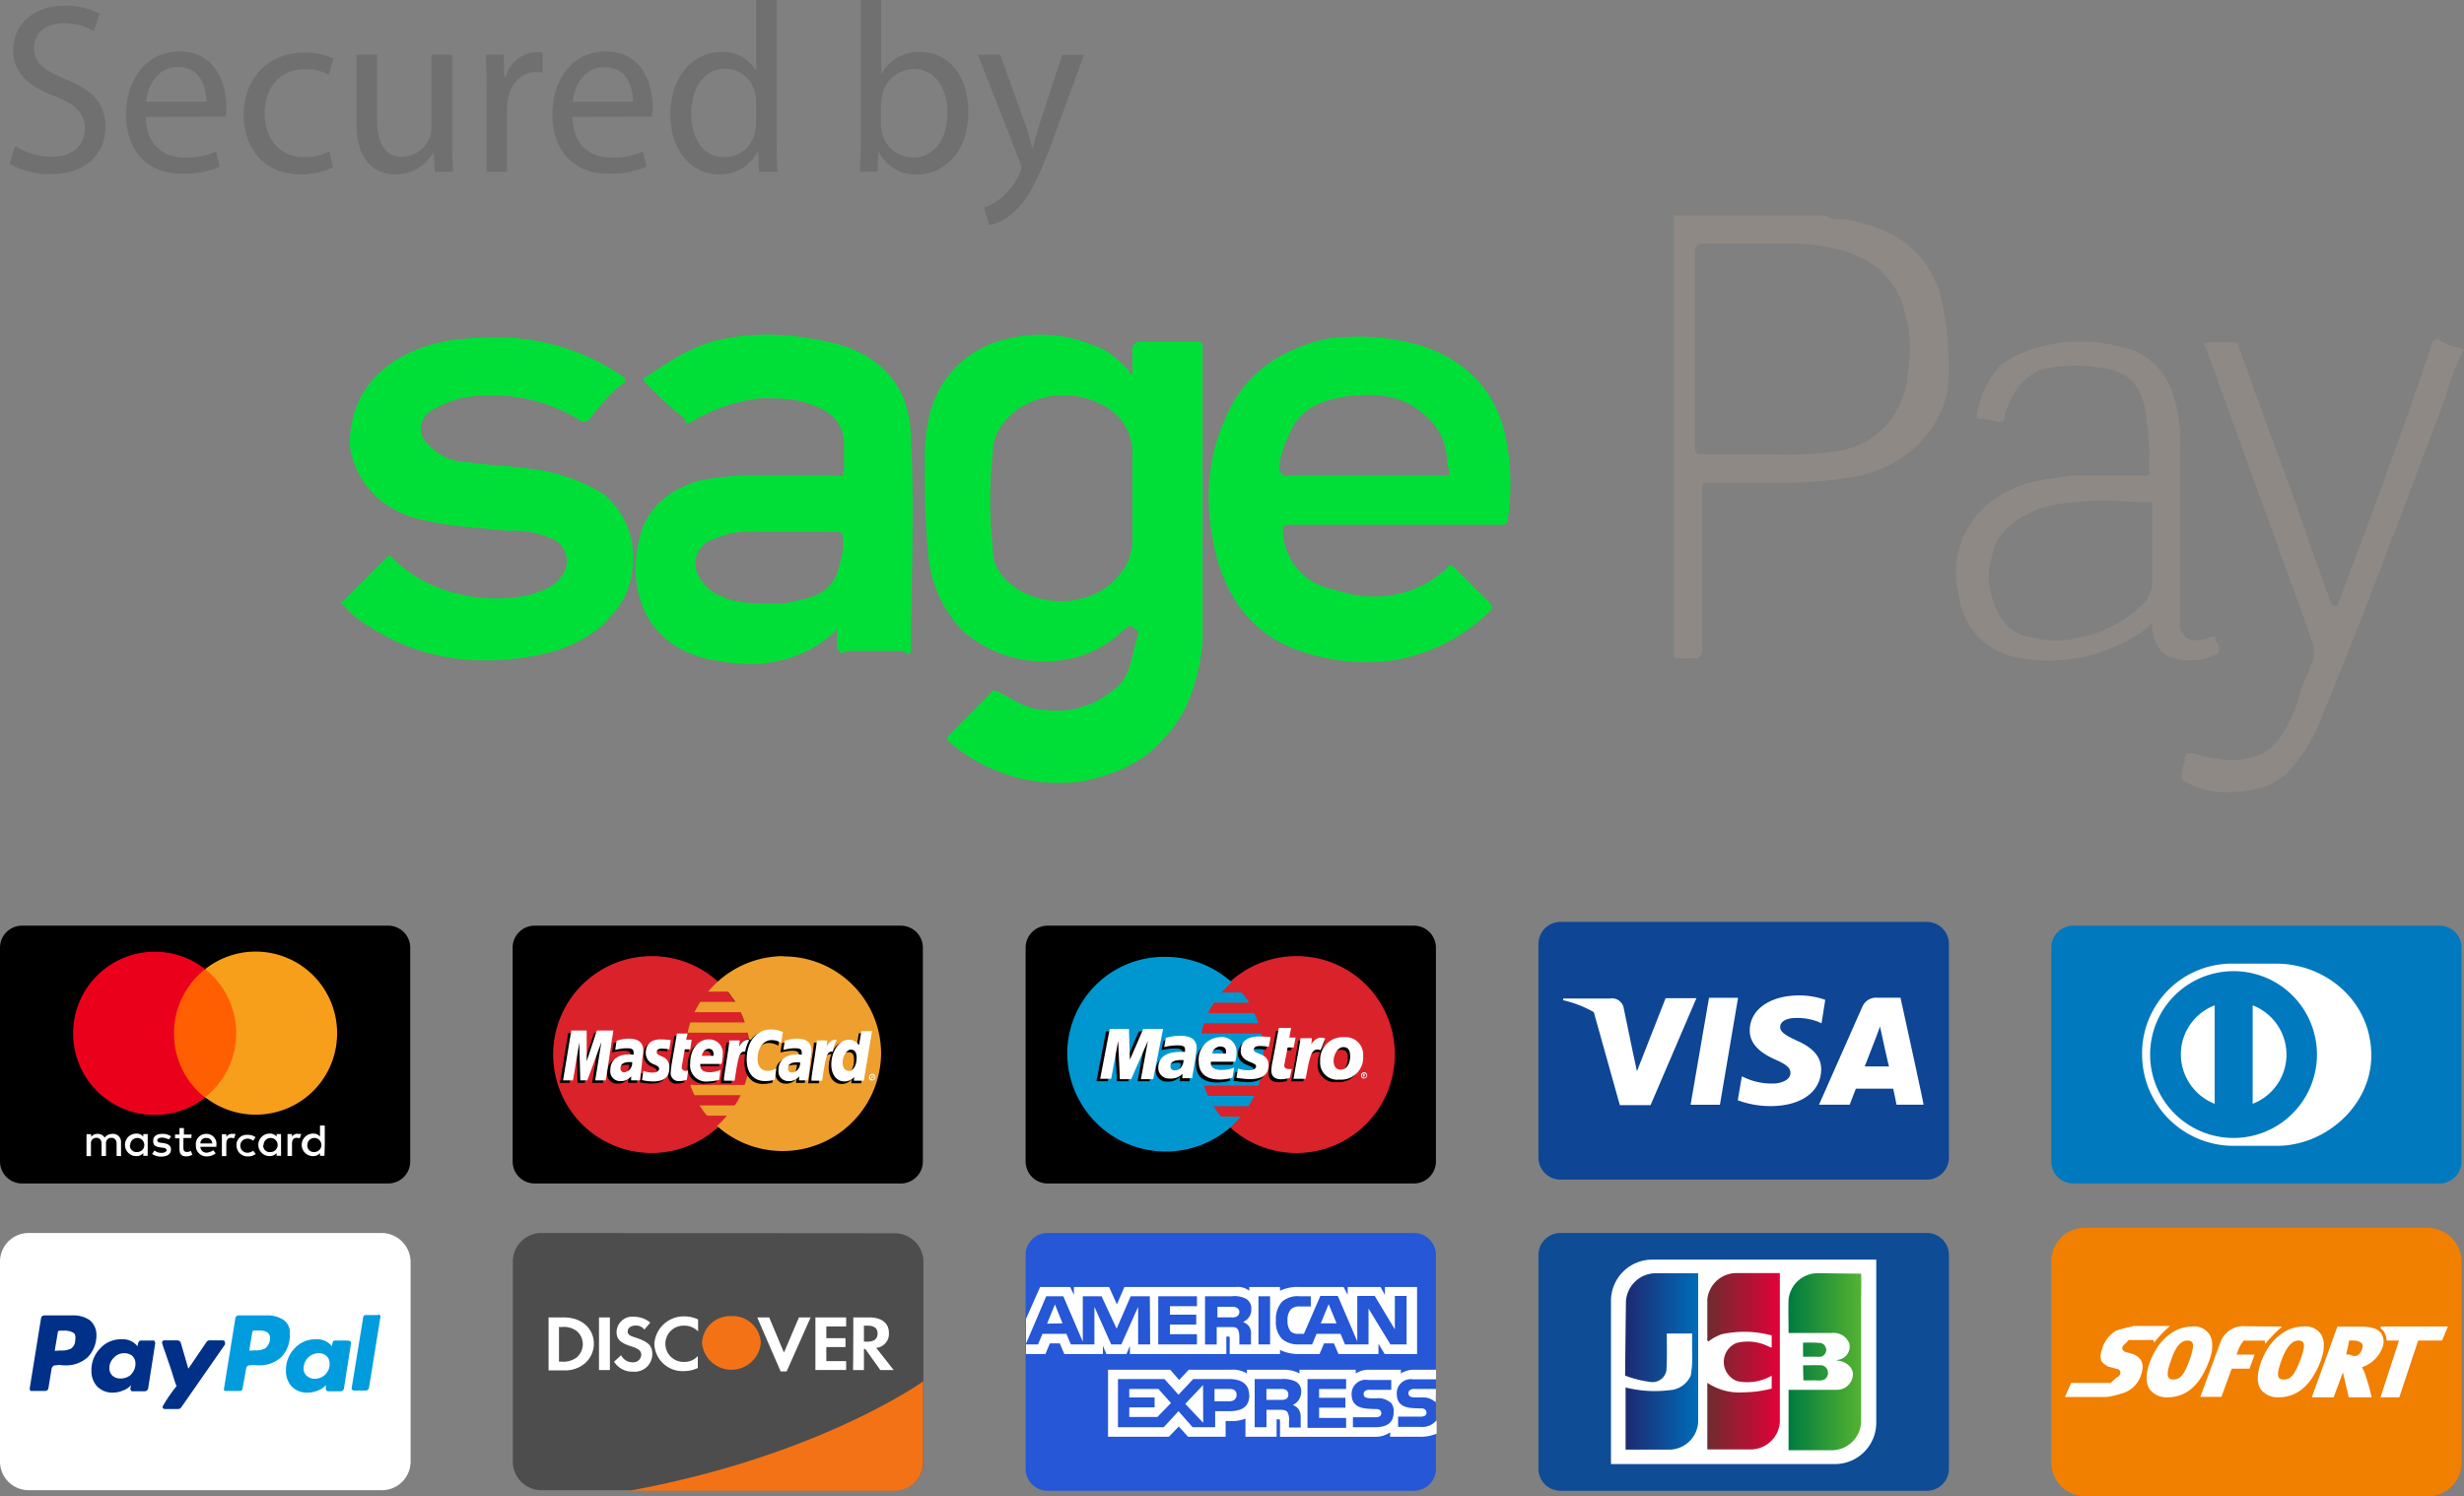 <?xml version="1.0" encoding="UTF-8"?> <svg xmlns="http://www.w3.org/2000/svg" xmlns:xlink="http://www.w3.org/1999/xlink" id="Layer_1" data-name="Layer 1" viewBox="0 0 350.35 212.76"><rect x="0" y="0" width="350.35" height="212.76" fill="#808080" stroke="none"/><defs><linearGradient id="linear-gradient" x1="-17.52" y1="-4.71" x2="-17.03" y2="-4.71" gradientTransform="translate(641.79 456.31) scale(21.26 51.68)" gradientUnits="userSpaceOnUse"><stop offset="0" stop-color="#007b40"></stop><stop offset="1" stop-color="#55b330"></stop></linearGradient><linearGradient id="linear-gradient-2" x1="-16.29" y1="-4.71" x2="-15.8" y2="-4.71" gradientTransform="translate(593.86 456.31) scale(21.35 51.68)" gradientUnits="userSpaceOnUse"><stop offset="0" stop-color="#1d2970"></stop><stop offset="1" stop-color="#006dba"></stop></linearGradient><linearGradient id="linear-gradient-3" x1="-16.93" y1="-4.71" x2="-16.44" y2="-4.71" gradientTransform="translate(617.92 456.29) scale(21.27 51.68)" gradientUnits="userSpaceOnUse"><stop offset="0" stop-color="#6e2b2f"></stop><stop offset="1" stop-color="#e30138"></stop></linearGradient></defs><title>sage_ vertical</title><path d="M365.35,69a35.1,35.1,0,0,0-2.54,6.6c-5.59,14.75-11.19,30-17.29,44.74a25.67,25.67,0,0,1-4.57,8.13c-2.54,3-6.1,3.56-9.66,3.56a11.65,11.65,0,0,1-5.59-1.52c-.51,0-.51-.51-.51-1,0-1,.51-1.53.51-2.54,0-.51.51-.51,1-.51a21.52,21.52,0,0,0,5.59,1c3.05,0,5.59-1,7.11-3.55a18.79,18.79,0,0,0,2.55-5.6c.53-2.11,1.6-3.68,2.09-5.83l-.12-1.44c-5.06-14.18-10.13-27.85-15.19-42-.51-1-.51-1,1-1h2.54c.51,0,1,0,1,.51q3,8.38,6.1,16.77c2.54,6.61,4.57,13.22,7.11,19.83a.51.51,0,0,0,1,0c4.58-12.2,9.15-24.4,13.22-36.6a1.1,1.1,0,0,1,1-1c1,1,2.53,1,3.55,1.53Z" transform="translate(-15 -19.37)" fill="#8e8985"></path><path d="M86.59,67.35a31.63,31.63,0,0,1,16.27,5.09c1.52,1,1.52,1,0,2A32.79,32.79,0,0,0,98.79,79a1,1,0,0,1-1.52,0A24,24,0,0,0,80.49,76a18,18,0,0,0-4.57,2c-1.53,1.52-1.53,3.56.5,5.08a7.27,7.27,0,0,0,5.09,2c3,.51,6.1.51,9.15,1a24.4,24.4,0,0,1,10.16,3.56,11.43,11.43,0,0,1,4.07,7.12c.51,4.06-.51,7.62-3,10.16-2,2.55-5.08,4.07-8.13,5.09-10.17,2.54-19.83,1.52-28.47-5.09l-1.52-1.52c-.51-.51-.51-.51,0-.51l6.1-6.1c.5-.51.5-.51,1,0a18.45,18.45,0,0,0,5.09,3.56A22.69,22.69,0,0,0,90.15,104c1.52-.5,3.56-1,4.57-2.54a3.45,3.45,0,0,0-1.52-5.59,12.86,12.86,0,0,0-6.1-1c-4.07-.51-7.63-.51-11.69-1.52a13.63,13.63,0,0,1-7.12-3.56,12,12,0,0,1-3.56-7.12c0-6.1,3-10.16,7.63-12.71C76.42,67.86,80,67.35,86.59,67.35Z" transform="translate(-15 -19.37)" fill="#00df37"></path><path d="M290.89,61.3a14.13,14.13,0,0,0-6.16-8.22,22.86,22.86,0,0,0-7.7-2.57,3.88,3.88,0,0,1-2.57-.51H253v62.66a.34.34,0,0,0,.33.34H256a1,1,0,0,0,1-1V89c0-.52,0-1,1-1h11.81a63.27,63.27,0,0,0,9.75-1c6.17-1.54,10.79-5.65,12.33-11.81A42.21,42.21,0,0,0,290.89,61.3ZM286,74.5c-1.5,5-4.5,8-9.5,9a48.51,48.51,0,0,1-8.5.5H257c-.5,0-1,0-1-1V55a1,1,0,0,1,1-1H270.5a29.26,29.26,0,0,1,6.5,1c5,1.5,8,4.5,9,9.5C287,68,286.5,71,286,74.5Z" transform="translate(-15 -19.37)" fill="#8e8985"></path><path d="M185,68h-8a1,1,0,0,0-1,1v3.56a.5.5,0,0,1-.5-.51c-1.5-1.53-3-3-5-3.56a19.5,19.5,0,0,0-12-1A14.51,14.51,0,0,0,147,79.18a25.19,25.19,0,0,0-.5,6.1A116.77,116.77,0,0,0,147,98.5a17.75,17.75,0,0,0,5,10.68c6.5,5.59,16,5.59,22,.5a6.94,6.94,0,0,1,1.74-1.38l1.16.93c-1.15,3.85-1.14,6.55-3.4,8.08a12.46,12.46,0,0,1-10,3c-2.5,0-4.5-1.53-6.5-2.54-.5,0-.5-.51-1,0l-6,6.1c-.5.51-.5.51,0,1a23.72,23.72,0,0,0,19,5.59c4.5-1,8.5-2.54,11.5-6.1,3.5-3.56,5-8.65,5.5-13.73V69C186,68,186,68,185,68Zm-9,28.33c0,3-2,5.59-4.58,7.11-4.57,2.55-10.67,1.53-13.72-2a5.77,5.77,0,0,1-1.53-4.07,62.93,62.93,0,0,1,0-13.72c0-2.54,1.53-4.58,3.56-6.1a11.74,11.74,0,0,1,12.2-.51A7.55,7.55,0,0,1,176,84.13v12.2Z" transform="translate(-15 -19.37)" fill="#00df37"></path><path d="M228.92,80.78c-1.52-6.1-5.59-10.16-11.69-12.2a31.54,31.54,0,0,0-13.72-1c-6.61,1.52-11.69,5.08-14.23,11.18-3.05,6.61-3.05,13.73-1,20.84,2,6.1,5.59,10.17,11.18,12.2a28.7,28.7,0,0,0,13.22,1.53,25.5,25.5,0,0,0,14.24-7.12.73.73,0,0,0,0-1l-5.08-5.08c-.51-.51-1-.51-1,0-4.57,4.07-10.17,5.08-16.27,3.05A8.7,8.7,0,0,1,197.41,95c0-1,0-1,1-1h30c.51,0,1,0,1-1A32.81,32.81,0,0,0,228.92,80.78ZM220.28,87H197.92a1,1,0,0,1-1-1c0-2,1-4.09,2-6.13,1.53-2.54,4.07-3.56,7.12-4.06,3.56-.51,7.12-.51,10.17,1.52s4.57,4.57,4.57,8.13C221.3,87,221.3,87,220.28,87Z" transform="translate(-15 -19.37)" fill="#00df37"></path><path d="M144.54,82.1c0-7.12-3.56-11.69-10.17-13.73-6.1-1.52-11.69-2-17.79-.51-3.56,1-6.61,3-9.66,5.09-.5,0-.5.5,0,1a55.64,55.64,0,0,0,5.6,5.09c0,.5,0,.5.5.5A24.44,24.44,0,0,1,123.19,76c3,0,5.59,0,8.64,1.53A5.36,5.36,0,0,1,135,82.6v3.56c-.12,1-.12,1-1.13.84H120.65a38.37,38.37,0,0,0-6.1.69c-3.56,1-6.61,3-8.13,6.61a17.22,17.22,0,0,0-1,7.11c.51,6.1,4.07,10.17,10.17,11.69,3.05.51,5.59,1,8.64.51a17.19,17.19,0,0,0,9.66-4.57s0-.51.13-.51v3c.37.51.37,1,1.39.42h8.13c.51.59,1,.59,1-.42C144.54,101.92,145.05,92.26,144.54,82.1ZM134.37,99.58c-.5,3-2.54,4.57-5.59,5.08a11.12,11.12,0,0,1-4.06.51c-2.55,0-5.09,0-7.12-1a6.13,6.13,0,0,1-3.56-3.56A3.63,3.63,0,0,1,116.58,96a11.9,11.9,0,0,1,5.59-1h11.7c.5,0,1,0,1,1A8.66,8.66,0,0,1,134.37,99.58Z" transform="translate(-15 -19.37)" fill="#00df37"></path><path d="M330,110.38c0-.51,0-.51-.5-.51a4.43,4.43,0,0,1-2.5.51c-1,0-1.5-.51-2-1.52V82.93a21.59,21.59,0,0,0-.49-5.59c-1-4.57-3.43-7.62-7.84-8.64a23,23,0,0,0-11.77,0,17.77,17.77,0,0,0-5.39,2.54,13.76,13.76,0,0,0-3.43,7.12c0,.51,0,.51.49.51a20.85,20.85,0,0,1,2.45.5c.49,0,1,0,1-.5v-.51c1-3,2.45-5.59,5.88-6.61a22.92,22.92,0,0,1,8.34,0c3.43.51,5.39,2.54,5.88,6.61a45.3,45.3,0,0,1,.49,8.13.49.49,0,0,1-.49.51H309.5c-3,.51-5.51.51-8.51,2a13,13,0,0,0-7.5,8.64,12.63,12.63,0,0,0,0,6.11,10.15,10.15,0,0,0,8.5,9.14,23.23,23.23,0,0,0,16.51-3,8.59,8.59,0,0,0,2.5-2v1c.5,2,1,3.56,3,4.06a8.26,8.26,0,0,0,6-.5.5.5,0,0,0,.51-.51A1.94,1.94,0,0,0,330,110.38ZM320,105a17.85,17.85,0,0,1-9.65,5.08,12.35,12.35,0,0,1-6.1,0c-3.56-.5-5.09-2.54-6.1-6.1a8.62,8.62,0,0,1,0-5.08c.5-3.56,3-5.59,6.6-7.12a21.52,21.52,0,0,1,5.59-1c3.56-.51,6.61,0,10.17,0,.51,0,.51,0,.51,1v11.19C320.49,104,320.49,104.46,320,105Z" transform="translate(-15 -19.37)" fill="#8e8985"></path><path d="M17.14,40.14a10,10,0,0,0,5.21,1.52c3,0,4.7-1.62,4.7-4,0-2.16-1.2-3.4-4.24-4.61-3.67-1.34-5.94-3.3-5.94-6.57,0-3.61,2.9-6.29,7.28-6.29a9.9,9.9,0,0,1,5,1.14l-.8,2.44a8.67,8.67,0,0,0-4.27-1.1c-3.07,0-4.24,1.89-4.24,3.47,0,2.17,1.37,3.23,4.47,4.47C28.09,32.16,30,34.06,30,37.46c0,3.58-2.57,6.67-7.88,6.67a11.3,11.3,0,0,1-5.74-1.48Z" transform="translate(-15 -19.37)" fill="#707070"></path><path d="M35.73,36c.07,4.09,2.61,5.77,5.54,5.77a10.4,10.4,0,0,0,4.48-.85l.5,2.16a12.84,12.84,0,0,1-5.38,1c-5,0-7.94-3.37-7.94-8.39s2.87-9,7.58-9c5.27,0,6.67,4.79,6.67,7.85a10.5,10.5,0,0,1-.1,1.41Zm8.62-2.17c0-1.93-.77-4.92-4.08-4.92-3,0-4.27,2.82-4.5,4.92Z" transform="translate(-15 -19.37)" fill="#707070"></path><path d="M62.34,43.17a10.61,10.61,0,0,1-4.64,1c-4.87,0-8.05-3.4-8.05-8.49s3.41-8.84,8.69-8.84a9.62,9.62,0,0,1,4.07.86L61.74,30a6.56,6.56,0,0,0-3.4-.79c-3.71,0-5.71,2.82-5.71,6.29,0,3.85,2.4,6.23,5.61,6.23a8.1,8.1,0,0,0,3.6-.83Z" transform="translate(-15 -19.37)" fill="#707070"></path><path d="M79.3,39.25c0,1.72,0,3.23.14,4.54H76.83l-.17-2.72H76.6a6.06,6.06,0,0,1-5.34,3.1c-2.54,0-5.58-1.45-5.58-7.29V27.14h2.94v9.22c0,3.16.93,5.3,3.6,5.3a4.27,4.27,0,0,0,3.88-2.75,4.75,4.75,0,0,0,.26-1.55V27.14H79.3Z" transform="translate(-15 -19.37)" fill="#707070"></path><path d="M84.18,32.34c0-2,0-3.65-.14-5.2h2.57l.1,3.27h.14a4.87,4.87,0,0,1,4.47-3.65,3.11,3.11,0,0,1,.84.11v2.85a4.31,4.31,0,0,0-1-.1c-2.07,0-3.53,1.62-3.94,3.89a9.55,9.55,0,0,0-.13,1.41v8.87h-2.9Z" transform="translate(-15 -19.37)" fill="#707070"></path><path d="M96.4,36c.06,4.09,2.6,5.77,5.54,5.77a10.38,10.38,0,0,0,4.47-.85l.5,2.16a12.74,12.74,0,0,1-5.37,1c-5,0-8-3.37-8-8.39s2.87-9,7.58-9c5.28,0,6.68,4.79,6.68,7.85a12.51,12.51,0,0,1-.1,1.41ZM105,33.85c0-1.93-.77-4.92-4.07-4.92-3,0-4.28,2.82-4.51,4.92Z" transform="translate(-15 -19.37)" fill="#707070"></path><path d="M125.44,19.37V39.49c0,1.48,0,3.16.14,4.3h-2.64l-.14-2.89h-.06a6,6,0,0,1-5.51,3.27c-3.91,0-6.91-3.41-6.91-8.46,0-5.54,3.3-8.95,7.24-8.95a5.39,5.39,0,0,1,4.88,2.55h.06V19.37ZM122.5,33.92a5.42,5.42,0,0,0-.13-1.27,4.35,4.35,0,0,0-4.24-3.51c-3,0-4.84,2.75-4.84,6.43,0,3.37,1.6,6.16,4.77,6.16a4.46,4.46,0,0,0,4.31-3.62,5.36,5.36,0,0,0,.13-1.3Z" transform="translate(-15 -19.37)" fill="#707070"></path><path d="M137.26,43.79c.07-1.14.13-2.82.13-4.3V19.37h2.91V29.83h.07a6,6,0,0,1,5.5-3.07c4,0,6.85,3.44,6.81,8.5,0,6-3.63,8.91-7.24,8.91A5.72,5.72,0,0,1,140,41h-.1l-.13,2.75Zm3-6.67a6.49,6.49,0,0,0,.13,1.1,4.56,4.56,0,0,0,4.41,3.54c3.07,0,4.91-2.58,4.91-6.4,0-3.33-1.67-6.19-4.81-6.19a4.71,4.71,0,0,0-4.47,3.72,5.8,5.8,0,0,0-.17,1.24Z" transform="translate(-15 -19.37)" fill="#707070"></path><path d="M157.23,27.14,160.76,37c.37,1.1.77,2.41,1,3.4h.07c.3-1,.63-2.27,1-3.47l3.21-9.77h3.1L164.8,39c-2.1,5.71-3.53,8.63-5.54,10.42a7.85,7.85,0,0,1-3.6,2l-.74-2.54a8,8,0,0,0,2.57-1.48A9.2,9.2,0,0,0,160,44a2.09,2.09,0,0,0,.24-.73,2.85,2.85,0,0,0-.2-.79l-6-15.34Z" transform="translate(-15 -19.37)" fill="#707070"></path><path d="M236.86,150.47H289a3.13,3.13,0,0,1,3.11,3.11V184a3.13,3.13,0,0,1-3.11,3.11H236.86a3.13,3.13,0,0,1-3.11-3.11V153.58A3.13,3.13,0,0,1,236.86,150.47Z" transform="translate(-15 -19.37)" fill="#0e4595"></path><path d="M255.38,176.47,258,161.26h4.13l-2.58,15.21Zm19.15-14.92a11.13,11.13,0,0,0-3.74-.63c-4.08,0-7,2-7,5,0,2.18,2,3.4,3.65,4.13s2.14,1.21,2.14,1.89c0,1-1.32,1.51-2.48,1.51a9,9,0,0,1-3.89-.78l-.54-.24-.58,3.4a13.5,13.5,0,0,0,4.62.83c4.37,0,7.19-2,7.24-5.2,0-1.75-1.07-3.07-3.5-4.13-1.46-.69-2.33-1.17-2.33-1.9s.73-1.31,2.38-1.31a8.47,8.47,0,0,1,3.11.58l.39.19.53-3.35m10.7-.29H282a2.13,2.13,0,0,0-2.19,1.26l-6.17,13.95H278l.88-2.28h5.3c.14.53.48,2.28.48,2.28h3.84C288.58,176.47,285.23,161.26,285.23,161.26Zm-5.11,9.82c.35-.88,1.66-4.28,1.66-4.28s.34-.87.53-1.46l.29,1.31s.78,3.65,1,4.38h-3.46Z" transform="translate(-15 -19.37)" fill="#fff"></path><path d="M237.3,161.26l-.05.34a16.06,16.06,0,0,1,4.37,1.7l3.7,13.22h4.37l6.52-15.21h-4.38l-4.08,10.4-.44-2.09c0-.05-.05-.15-.05-.19l-1.41-6.81a1.67,1.67,0,0,0-1.89-1.26H237.3Z" transform="translate(-15 -19.37)" fill="#fff"></path><path d="M18.11,151H70.22a3.13,3.13,0,0,1,3.11,3.11v30.43a3.13,3.13,0,0,1-3.11,3.12H18.11A3.13,3.13,0,0,1,15,184.49V154.06A3.13,3.13,0,0,1,18.11,151Z" transform="translate(-15 -19.37)"></path><path d="M32.21,183.77v-2A1.12,1.12,0,0,0,31,180.61a1.38,1.38,0,0,0-1.12.53,1.13,1.13,0,0,0-1-.53,1.08,1.08,0,0,0-.92.43v-.39H27.3v3.12h.63V182a.75.75,0,0,1,.78-.83c.44,0,.73.29.73.83v1.75h.63V182a.75.75,0,0,1,.78-.83c.43,0,.73.29.73.83v1.75Zm10.06-3.07H41.15v-.92h-.63v.92h-.63v.54h.63v1.46c0,.73.24,1.11,1,1.11a1.63,1.63,0,0,0,.83-.24l-.2-.53a1.37,1.37,0,0,1-.58.14c-.34,0-.49-.19-.49-.53v-1.46h1.12l.05-.49Zm5.74-.09a.91.91,0,0,0-.83.43v-.39h-.63v3.12h.63V182c0-.54.24-.83.68-.83.15,0,.29.05.44.05l.19-.59A2.16,2.16,0,0,0,48,180.61Zm-8.7.34a2.1,2.1,0,0,0-1.27-.34c-.78,0-1.26.34-1.26,1s.34.82,1,.92l.34.05c.34,0,.58.19.58.34s-.24.39-.73.39a1.53,1.53,0,0,1-1-.34l-.34.49a2.2,2.2,0,0,0,1.31.38c.93,0,1.37-.43,1.37-1s-.39-.82-1.07-.92l-.34-.05c-.3,0-.54-.14-.54-.34s.24-.39.63-.39a2.36,2.36,0,0,1,1,.25C39,181.43,39.31,181,39.31,181Zm9.33,1.26a1.53,1.53,0,0,0,1.6,1.6,1.75,1.75,0,0,0,1.12-.34L51,183a1.33,1.33,0,0,1-.83.29,1,1,0,0,1,0-2,1.33,1.33,0,0,1,.83.29l.34-.49a1.72,1.72,0,0,0-1.12-.34,1.44,1.44,0,0,0-1.6,1.51Zm-4.28-1.6a1.46,1.46,0,0,0-1.51,1.6,1.5,1.5,0,0,0,1.56,1.6,2.09,2.09,0,0,0,1.26-.43l-.34-.44a2,2,0,0,1-.92.34.86.86,0,0,1-.92-.83h2.28v-.24a1.41,1.41,0,0,0-1.41-1.6Zm0,.58a.81.81,0,0,1,.83.78H43.49A.77.77,0,0,1,44.31,181.19Zm-8.36,1v-1.56h-.63V181a1.2,1.2,0,0,0-1-.43,1.6,1.6,0,0,0,0,3.2,1.25,1.25,0,0,0,1-.43v.39H36Zm-2.48,0a1,1,0,1,1,1,1A.93.93,0,0,1,33.47,182.21Zm23.82-1.6a.88.88,0,0,0-.82.43v-.39h-.64v3.12h.64V182c0-.54.24-.83.68-.83.14,0,.29.05.43.05l.2-.59a2.24,2.24,0,0,0-.49,0Zm-2.38,1.6v-1.56h-.63V181a1.21,1.21,0,0,0-1-.43,1.6,1.6,0,0,0,0,3.2,1.27,1.27,0,0,0,1-.43v.39h.63Zm-2.48,0a1,1,0,1,1,1,1A.91.91,0,0,1,52.43,182.21Zm8.7,0v-2.77H60.5V181a1.18,1.18,0,0,0-1-.43,1.6,1.6,0,0,0,0,3.2,1.25,1.25,0,0,0,1-.43v.39h.63Zm-2.48,0a1,1,0,1,1,1,1,.91.91,0,0,1-1-1Z" transform="translate(-15 -19.37)" fill="#fff"></path><path d="M38.62,157.22H49.81v18.23H38.62Z" transform="translate(-15 -19.37)" fill="#ff5f00"></path><path d="M39.74,166.31a11.62,11.62,0,0,1,4.43-9.13,11.61,11.61,0,1,0,0,18.27A11.56,11.56,0,0,1,39.74,166.31Z" transform="translate(-15 -19.37)" fill="#eb001b"></path><path d="M62.93,166.31a11.54,11.54,0,0,1-6.51,10.41,11.66,11.66,0,0,1-12.25-1.32,11.6,11.6,0,0,0,1.89-16.33,11.26,11.26,0,0,0-1.89-1.89,11.58,11.58,0,0,1,18.76,9.13Z" transform="translate(-15 -19.37)" fill="#f79e1b"></path><path d="M163.94,151h52.12a3.13,3.13,0,0,1,3.11,3.11v30.43a3.13,3.13,0,0,1-3.11,3.12H163.94a3.13,3.13,0,0,1-3.11-3.12V154.06A3.13,3.13,0,0,1,163.94,151Z" transform="translate(-15 -19.37)"></path><path d="M213.33,169.28a14,14,0,1,1-14-13.95,13.95,13.95,0,0,1,14,13.95" transform="translate(-15 -19.37)" fill="#d9222a"></path><path d="M188.59,178.13c-.39-.49-.73-1-1.07-1.46h5c.29-.49.58-1,.83-1.46h-6.57a9.85,9.85,0,0,1-.58-1.46h7.73a13.57,13.57,0,0,0,.73-4.42,15.42,15.42,0,0,0-.29-3h-8.56c.1-.48.24-1,.39-1.46h7.73a14.6,14.6,0,0,0-.58-1.45h-6.57a9.15,9.15,0,0,1,.83-1.46h5a11,11,0,0,0-1.07-1.46h-2.82a13,13,0,0,1,1.41-1.46,14,14,0,0,0-9.38-3.6,13.75,13.75,0,0,0-14,13.81A14,14,0,0,0,190,179.63a19.3,19.3,0,0,0,1.41-1.45l-2.82-.05" transform="translate(-15 -19.37)" fill="#0097d0"></path><path d="M211.49,177.06a.44.44,0,1,1,.43.43.43.43,0,0,1-.43-.43Zm.43.34a.33.33,0,0,0,.34-.34h0a.33.33,0,0,0-.34-.34h0a.33.33,0,0,0-.34.34h0a.34.34,0,0,0,.34.34Zm0-.15h-.09v-.39H212s0,0,0,.1a.17.17,0,0,1,0,.1l0,.19H212l-.05-.14h0Zm0-.19h.1V177h-.1Zm-22.06-4a7.17,7.17,0,0,1-1.8.24c-1.95,0-3-.87-3-2.57a3.18,3.18,0,0,1,3.06-3.45,2.09,2.09,0,0,1,2.34,2.09,5.34,5.34,0,0,1-.2,1.41h-3.45c-.14.82.49,1.16,1.51,1.16a4.6,4.6,0,0,0,1.8-.34Zm-.93-3.45c0-.15.2-1-.82-1a1.18,1.18,0,0,0-1.12,1Zm2.09-.39c0,.73.39,1.22,1.36,1.61.73.29.83.38.83.63s-.34.53-1,.53a4.46,4.46,0,0,1-1.56-.24l-.24,1.31a17.78,17.78,0,0,0,1.85.2c1.84,0,2.72-.64,2.72-2,0-.78-.34-1.26-1.26-1.6-.73-.29-.83-.34-.83-.63s.29-.49.87-.49c.34,0,.83.05,1.27.1l.24-1.36c-.44-.05-1.17-.1-1.55-.1-2,0-2.68.92-2.68,2m-6.85,3.94h-1.46l.05-.63a2.31,2.31,0,0,1-1.85.68,1.52,1.52,0,0,1-1.6-1.56c0-1.41,1.11-2.23,3.06-2.23a5.12,5.12,0,0,1,.73,0,1.29,1.29,0,0,0,0-.38c0-.39-.29-.54-1.12-.54a8.6,8.6,0,0,0-1.85.24l.25-1.31a7.18,7.18,0,0,1,2.09-.29c1.5,0,2.28.58,2.28,1.7a9.36,9.36,0,0,1-.15,1.17C184.56,170.49,184.17,172.68,184.12,173.17Zm-1.27-2.58c-.19,0-.24-.05-.38-.05-1,0-1.51.3-1.51.88,0,.39.24.58.63.58.68.05,1.22-.53,1.26-1.41Zm15.07,2.53a3.82,3.82,0,0,1-1.26.19c-.88,0-1.36-.43-1.36-1.26a9.26,9.26,0,0,1,.24-1.56c.05-.29.83-4.47.83-4.47h1.75l-.25,1.36h.88l-.24,1.41h-.88s-.48,2.43-.48,2.63.19.44.58.44a1.51,1.51,0,0,0,.49-.05l-.3,1.31m7.73-5.83a3.25,3.25,0,0,0-2.82,1.41l.49-1.32c-.92-.34-1.51.15-2,.83l-.2.19v-1h-1.6c-.24,1.8-.63,3.6-.92,5.4l-.1.39h1.75a22.8,22.8,0,0,1,.44-2.24c.38-1.6,1-2.09,1.94-1.89a4.35,4.35,0,0,0-.34,1.6,2.43,2.43,0,0,0,2.72,2.63,3.13,3.13,0,0,0,3.4-3.46A2.45,2.45,0,0,0,205.65,167.29Zm-.48,4.61c-.64,0-1-.48-1-1.26s.54-1.94,1.41-1.94,1,.58,1,1.16c-.05,1.27-.59,2-1.41,2Zm-26.74,1.27h-1.75l1-5.45-2.33,5.45h-1.61l-.29-5.4-1,5.4H170.9l1.36-7.1H175l.24,3.94,1.7-3.94h2.92l-1.41,7.1" transform="translate(-15 -19.37)"></path><path d="M208.52,172.29a.44.44,0,1,1,.44.44c-.24.05-.44-.19-.44-.44Zm.44.34a.33.33,0,0,0,.34-.34A.34.34,0,0,0,209,172h0a.33.33,0,0,0-.34.34h0A.33.33,0,0,0,209,172.63Zm-.05-.14h-.1v-.39h.25s0,.05,0,.1a.19.19,0,0,1,0,.09l0,.2H209l0-.15h-.05Zm0-.2h.1v-.09h-.1Zm-18.67.34a7,7,0,0,1-1.8.25c-1.94,0-3-.88-3-2.58a3.18,3.18,0,0,1,3.06-3.45,2.09,2.09,0,0,1,2.33,2.09,5.18,5.18,0,0,1-.19,1.41h-3.45c-.15.83.49,1.17,1.51,1.17a4.74,4.74,0,0,0,1.79-.34Zm-.92-3.45c0-.14.19-1-.83-1a1.19,1.19,0,0,0-1.12,1Zm2.09-.39c0,.73.39,1.22,1.36,1.61.73.29.83.39.83.63s-.34.53-1,.53a4.24,4.24,0,0,1-1.56-.24l-.24,1.31a17.28,17.28,0,0,0,1.84.2c1.85,0,2.73-.63,2.73-2,0-.77-.34-1.26-1.27-1.6-.73-.29-.82-.34-.82-.63s.29-.49.87-.49c.34,0,.83.05,1.27.1l.24-1.36c-.44-.05-1.17-.1-1.56-.1-2,0-2.67.92-2.67,2m-6.85,3.94H183.1l.05-.63a2.29,2.29,0,0,1-1.85.68,1.52,1.52,0,0,1-1.61-1.56c0-1.41,1.12-2.23,3.07-2.23a4.16,4.16,0,0,1,.73,0,1.71,1.71,0,0,0,0-.39c0-.39-.29-.54-1.11-.54a7.92,7.92,0,0,0-1.85.25l.24-1.32a7.26,7.26,0,0,1,2.09-.29c1.51,0,2.29.59,2.29,1.7a9.36,9.36,0,0,1-.15,1.17c0,.44-.44,2.62-.48,3.11Zm-1.27-2.58h-.39c-1,0-1.5.3-1.5.88,0,.39.24.58.63.58C182.71,171.61,183.24,171,183.29,170.15Zm15.07,2.53a3.93,3.93,0,0,1-1.26.2c-.88,0-1.36-.44-1.36-1.27a9,9,0,0,1,.24-1.55c.05-.29.83-4.47.83-4.47h1.75l-.25,1.36h.88l-.25,1.41h-.87s-.49,2.43-.49,2.62.2.44.59.44a1.42,1.42,0,0,0,.48,0l-.29,1.31m8.61-3.3c0,1.31-.54,2.09-1.37,2.09-.63,0-1-.49-1-1.27s.54-1.94,1.41-1.94c.68,0,.93.53.93,1.12Zm1.84.05a2.49,2.49,0,0,0-2.72-2.58,3.21,3.21,0,0,0-3.4,3.4,2.43,2.43,0,0,0,2.72,2.63A3.13,3.13,0,0,0,208.81,169.43ZM199.92,167c-.25,1.79-.64,3.59-.93,5.39l-.09.39h1.75c.63-3.45.82-4.47,2.13-4.08l.64-1.66c-.93-.34-1.51.15-2,.83a2.59,2.59,0,0,0,.1-.87h-1.55m-21,5.83h-1.75l1-5.44-2.38,5.44h-1.61l-.24-5.44-1,5.39h-1.56l1.36-7.1h2.73l.14,4.38,1.9-4.38h2.82l-1.41,7.15" transform="translate(-15 -19.37)" fill="#fff"></path><path d="M236.86,194.7H289a3.13,3.13,0,0,1,3.11,3.11v30.43a3.13,3.13,0,0,1-3.11,3.12H236.86a3.13,3.13,0,0,1-3.11-3.12V197.81A3.13,3.13,0,0,1,236.86,194.7Z" transform="translate(-15 -19.37)" fill="#0e4c96"></path><path d="M281.78,221.68a5.87,5.87,0,0,1-5.88,5.88H244.06V204.38a5.87,5.87,0,0,1,5.88-5.89h31.84Z" transform="translate(-15 -19.37)" fill="#fff"></path><path d="M271.37,213.52c.93,0,1.8-.05,2.73,0a1.12,1.12,0,0,1,.34,2c-.54.29-1.22.09-1.8.14h-1.22l-.05-2.18Zm3.26-2.48a1,1,0,0,1-1.16,1.26h-2.1c0-.68,0-1.41,0-2a21.53,21.53,0,0,1,2.53.05,1,1,0,0,1,.73.73Zm5-10.55c.05,1.36,0,2.77,0,4.18v16.92a4.19,4.19,0,0,1-4,4h-6.32V217h6.86a2.27,2.27,0,0,0,2.28-2c.15-1.17-1-2-2-2.14-.39,0-.39-.09,0-.14a1.91,1.91,0,0,0,1.51-2.29,2.38,2.38,0,0,0-2.48-1.51h-6.17c0-1.6-.05-3.2,0-4.76a4.17,4.17,0,0,1,4.18-3.74Z" transform="translate(-15 -19.37)" fill="url(#linear-gradient)"></path><path d="M246.19,204.43a4.27,4.27,0,0,1,4-4h6.27v21.19a4.16,4.16,0,0,1-4,3.89h-6.32v-8.84a17,17,0,0,0,6.27.38,3.49,3.49,0,0,0,3-2.09,15.5,15.5,0,0,0,.19-3.4V209H252c0,1.75.05,3.5-.05,5.2a2,2,0,0,1-2.14,1.7,15.56,15.56,0,0,1-3.74-.92C246.1,211.77,246.15,207.68,246.19,204.43Z" transform="translate(-15 -19.37)" fill="url(#linear-gradient-2)"></path><path d="M257.86,210.06c-.19.05-.05-.63-.1-.92,0-1.65,0-3.3,0-5a4.17,4.17,0,0,1,4.18-3.74h6.13v21.19a4.17,4.17,0,0,1-4,3.89h-6.31V216a8.12,8.12,0,0,0,5.15,1.36,15.71,15.71,0,0,0,4-.54V215a7,7,0,0,1-4.86.78,2.91,2.91,0,0,1-.14-5.44,6.62,6.62,0,0,1,4.52.48c.29.15.58.34.48-.14v-1.41a14.94,14.94,0,0,0-7.19-.15,7.89,7.89,0,0,0-1.8,1Z" transform="translate(-15 -19.37)" fill="url(#linear-gradient-3)"></path><path d="M91,151h52.11a3.13,3.13,0,0,1,3.11,3.11v30.43a3.13,3.13,0,0,1-3.11,3.12H91a3.13,3.13,0,0,1-3.11-3.12V154.06A3.13,3.13,0,0,1,91,151Z" transform="translate(-15 -19.37)"></path><path d="M121.65,169.28a14,14,0,1,1-14-13.95,13.95,13.95,0,0,1,14,13.95" transform="translate(-15 -19.37)" fill="#d9222a"></path><path d="M126.47,155.33a14,14,0,0,0-9.39,3.6c-.48.43-1,1-1.41,1.45h2.82c.39.49.73,1,1.07,1.46h-5c-.29.49-.58,1-.82,1.46h6.56a8.87,8.87,0,0,1,.58,1.46h-7.73a14.91,14.91,0,0,0-.38,1.46h8.55a14.5,14.5,0,0,1,.29,3,13.16,13.16,0,0,1-.73,4.43h-7.73a12.55,12.55,0,0,0,.59,1.45h6.56a8.09,8.09,0,0,1-.83,1.46h-5a11.92,11.92,0,0,0,1.06,1.46h2.82a12.21,12.21,0,0,1-1.41,1.46,14,14,0,0,0,23.34-10.35,13.83,13.83,0,0,0-13.9-13.76" transform="translate(-15 -19.37)" fill="#ee9f2d"></path><path d="M138.57,177.06a.44.44,0,1,1,.87,0,.44.44,0,0,1-.87,0Zm.44.34a.34.34,0,0,0,.34-.34.33.33,0,0,0-.34-.34h0a.33.33,0,0,0-.34.34h0a.33.33,0,0,0,.34.34Zm0-.15h-.1v-.39h.24c.05,0,.05,0,.05.1a.17.17,0,0,1-.05.1l.05.19h-.09l-.05-.14h0Zm0-.19h.1V177H139Zm-34.52-6.27h-.34c-.87,0-1.31.29-1.31.87a.53.53,0,0,0,.54.58C104,172.24,104.44,171.66,104.44,170.79Zm1.12,2.57H104.3l0-.58a1.85,1.85,0,0,1-1.61.68,1.39,1.39,0,0,1-1.36-1.56c0-1.41,1-2.23,2.68-2.23a2.94,2.94,0,0,1,.63.05,1.35,1.35,0,0,0,0-.39c0-.39-.25-.54-1-.54a6.68,6.68,0,0,0-1.6.25c0-.1.19-1.32.19-1.32a5.58,5.58,0,0,1,1.8-.29c1.32,0,2,.59,2,1.7a5.25,5.25,0,0,1-.15,1.12C105.85,171.13,105.61,172.93,105.56,173.36Zm-4.86,0H99.19l.88-5.44-1.95,5.44h-1L97,168,96,173.36H94.62l1.17-7.09H98l.14,4,1.32-4h2.43l-1.17,7.09m27.61-2.57H128c-.87,0-1.31.29-1.31.87a.52.52,0,0,0,.53.58C127.87,172.24,128.31,171.66,128.31,170.79Zm1.12,2.57h-1.26l.05-.58a1.85,1.85,0,0,1-1.61.68,1.38,1.38,0,0,1-1.36-1.56c0-1.41,1-2.23,2.67-2.23a3,3,0,0,1,.64.05,1.67,1.67,0,0,0,0-.39c0-.39-.24-.54-1-.54a6.68,6.68,0,0,0-1.6.25c0-.1.19-1.32.19-1.32a5.58,5.58,0,0,1,1.8-.29c1.31,0,2,.59,2,1.7a5.15,5.15,0,0,1-.14,1.12C129.77,171.13,129.48,172.93,129.43,173.36Zm-17.16-.09a3.27,3.27,0,0,1-1.07.19A1.11,1.11,0,0,1,110,172.2a14.92,14.92,0,0,1,.19-1.56c.1-.53.68-3.94.68-3.94h1.51l-.2.88h.93l-.2,1.36H112c-.2,1.12-.44,2.48-.44,2.62,0,.3.15.44.54.44a.84.84,0,0,0,.39-.05l-.2,1.32m4.62-.05a6,6,0,0,1-1.56.24,2.29,2.29,0,0,1-2.57-2.58c0-2,1.11-3.4,2.62-3.4a1.92,1.92,0,0,1,2,2.09,5.6,5.6,0,0,1-.19,1.41h-3c-.1.83.43,1.17,1.31,1.17a3.62,3.62,0,0,0,1.55-.34l-.19,1.41Zm-.83-3.41c0-.09.15-1-.68-1-.48,0-.82.39-1,1Zm-9.57-.38a1.67,1.67,0,0,0,1.16,1.6c.63.29.73.39.73.63s-.29.54-.87.54a3.39,3.39,0,0,1-1.36-.25s-.2,1.27-.2,1.32a6.87,6.87,0,0,0,1.56.19c1.6,0,2.33-.63,2.33-1.94a1.56,1.56,0,0,0-1.07-1.61c-.63-.29-.73-.34-.73-.63s.24-.49.73-.49a9.47,9.47,0,0,1,1.07.1l.19-1.31a12.29,12.29,0,0,0-1.31-.1c-1.7,0-2.28.88-2.23,2m17.79-1.8a2.59,2.59,0,0,1,1.36.39l.24-1.56a4.51,4.51,0,0,0-1.65-.58,3,3,0,0,0-2.48,1.31c-.88-.29-1.26.29-1.7.87l-.39.1a2.28,2.28,0,0,0,0-.58H118.3c-.2,1.8-.54,3.6-.78,5.39l0,.39H119c.24-1.65.39-2.67.49-3.4l.58-.34c.1-.34.34-.44.87-.39a9.22,9.22,0,0,0-.09,1.17c0,1.89,1,3.06,2.62,3.06a5.25,5.25,0,0,0,1.36-.19l.25-1.61a3,3,0,0,1-1.27.34c-.87,0-1.41-.63-1.41-1.7,0-1.56.78-2.67,1.9-2.67" transform="translate(-15 -19.37)"></path><path d="M101.14,173H99.63l.88-5.44-2,5.44h-1l-.14-5.39L96.47,173H95.06l1.17-7.09h2.19l0,4.37,1.45-4.37h2.34L101.14,173" transform="translate(-15 -19.37)" fill="#fff"></path><path d="M137.11,166.31l-.34,2.05a2,2,0,0,0-1.46-.93,2.29,2.29,0,0,0-1.89,1.41c-.64-.14-1.32-.34-1.32-.34h0a8.15,8.15,0,0,0,.05-.87h-1.41c-.19,1.8-.53,3.59-.77,5.39l-.05.39h1.5c.2-1.31.34-2.43.49-3.3.53-.49.78-.88,1.31-.83a4.87,4.87,0,0,0-.39,1.85c0,1.46.73,2.38,1.85,2.38a1.91,1.91,0,0,0,1.41-.63l-.05.53h1.41l1.17-7.1Zm-1.89,5.74c-.54,0-.78-.39-.78-1.12,0-1.12.48-1.94,1.16-1.94s.83.39.83,1.12C136.43,171.22,135.94,172.05,135.22,172.05Z" transform="translate(-15 -19.37)"></path><path d="M104.88,170.4h-.34c-.87,0-1.31.29-1.31.87a.53.53,0,0,0,.53.59A1.33,1.33,0,0,0,104.88,170.4ZM106,173h-1.26l0-.58a1.82,1.82,0,0,1-1.6.68,1.38,1.38,0,0,1-1.36-1.55c0-1.41,1-2.24,2.67-2.24a2.85,2.85,0,0,1,.63.05,1.35,1.35,0,0,0,0-.39c0-.39-.24-.54-1-.54a6.68,6.68,0,0,0-1.6.25c0-.1.19-1.31.19-1.31a5.37,5.37,0,0,1,1.8-.3c1.31,0,2,.59,2,1.7a5.77,5.77,0,0,1-.14,1.12C106.29,170.74,106.05,172.54,106,173Zm20.32-6.9-.24,1.56a2.71,2.71,0,0,0-1.36-.39c-1.12,0-2,1.07-2,2.67,0,1.07.54,1.7,1.41,1.7a2.63,2.63,0,0,0,1.26-.34l-.24,1.61a5,5,0,0,1-1.36.19c-1.65,0-2.62-1.17-2.62-3.06,0-2.53,1.4-4.28,3.4-4.28a4.21,4.21,0,0,1,1.7.34m2.43,4.33h-.34c-.88,0-1.31.29-1.31.87a.53.53,0,0,0,.53.59A1.3,1.3,0,0,0,128.75,170.4Zm1.12,2.57H128.6l.05-.58a1.83,1.83,0,0,1-1.6.68,1.38,1.38,0,0,1-1.36-1.55c0-1.41,1-2.24,2.67-2.24a2.85,2.85,0,0,1,.63.05,1.35,1.35,0,0,0,0-.39c0-.39-.24-.54-1-.54a6.68,6.68,0,0,0-1.6.25c0-.1.19-1.31.19-1.31a5.33,5.33,0,0,1,1.8-.3c1.31,0,2,.59,2,1.7a5.77,5.77,0,0,1-.14,1.12C130.21,170.74,129.92,172.54,129.87,173Zm-17.16-.09a3.27,3.27,0,0,1-1.07.19,1.12,1.12,0,0,1-1.22-1.26,15.66,15.66,0,0,1,.2-1.56c.1-.53.68-3.94.68-3.94h1.51l-.2.88h.78l-.2,1.36h-.77c-.2,1.12-.44,2.48-.44,2.63s.15.43.53.43a.79.79,0,0,0,.39-.05l-.19,1.32m4.62,0a6,6,0,0,1-1.56.24,2.29,2.29,0,0,1-2.58-2.58c0-2,1.12-3.4,2.63-3.4a1.93,1.93,0,0,1,2,2.09,5.6,5.6,0,0,1-.19,1.41h-3c-.09.83.44,1.17,1.32,1.17a3.62,3.62,0,0,0,1.55-.34l-.19,1.41Zm-.83-3.4c0-.1.15-1-.68-1-.49,0-.83.39-1,1Zm-9.63-.39a1.67,1.67,0,0,0,1.17,1.6c.63.29.73.39.73.63s-.29.54-.87.54a3.47,3.47,0,0,1-1.37-.25s-.19,1.27-.19,1.32a6.87,6.87,0,0,0,1.56.19c1.6,0,2.33-.63,2.33-1.94a1.56,1.56,0,0,0-1.07-1.61c-.63-.29-.73-.34-.73-.63s.24-.49.73-.49a9.47,9.47,0,0,1,1.07.1l.19-1.31a12.49,12.49,0,0,0-1.31-.1c-1.65-.05-2.24.88-2.24,1.95m31,3.93h-1.41l.05-.53a1.82,1.82,0,0,1-1.41.63c-1.12,0-1.85-1-1.85-2.38,0-1.9,1.12-3.55,2.48-3.55a1.78,1.78,0,0,1,1.46.78l.34-2h1.51Zm-2.24-1.36c.73,0,1.22-.77,1.22-1.94,0-.73-.29-1.12-.83-1.12s-1.17.83-1.17,1.94C134.87,171.22,135.12,171.61,135.65,171.61Zm-4.42-4.42c-.2,1.8-.54,3.6-.78,5.4l0,.38h1.51c.53-3.5.68-4.23,1.51-4.13a5.16,5.16,0,0,1,.58-1.65c-.63-.15-1,.24-1.46.92a5.16,5.16,0,0,0,.1-.87h-1.41m-12.49-.05c-.2,1.8-.54,3.6-.78,5.4l0,.38h1.51c.53-3.5.68-4.23,1.5-4.13a5.13,5.13,0,0,1,.59-1.65c-.64-.15-1,.24-1.46.92a5.16,5.16,0,0,0,.1-.87h-1.41m19.83,5.25a.44.44,0,1,1,.87,0h0a.44.44,0,0,1-.43.44A.41.41,0,0,1,138.57,172.49Zm.44.34a.34.34,0,0,0,.34-.34h0a.33.33,0,0,0-.34-.34h0a.33.33,0,0,0-.34.34A.33.33,0,0,0,139,172.83Zm0-.15h-.1v-.39h.24c.05,0,.05.05.05.1a.17.17,0,0,1-.05.1l.1.19h-.1l0-.14H139v.14Zm0-.19h.1v-.1H139Z" transform="translate(-15 -19.37)" fill="#fff"></path><path d="M92.05,194.7a4.07,4.07,0,0,0-4.13,4v28.58a4.07,4.07,0,0,0,4.13,4h50.12a4.08,4.08,0,0,0,4.13-4V198.74a4.08,4.08,0,0,0-4.13-4Z" transform="translate(-15 -19.37)" fill="#4d4d4d"></path><path d="M112.37,206.56a4.49,4.49,0,0,1,1.89.44v1.7a2.68,2.68,0,0,0-1.94-.82,2.58,2.58,0,1,0,.05,5.15,2.48,2.48,0,0,0,1.85-.83v1.7a4.64,4.64,0,0,1-2,.44,4,4,0,0,1-4.18-3.89A4.19,4.19,0,0,1,112.37,206.56Zm-7.25.05a3.68,3.68,0,0,1,2.34.83l-.83,1a1.52,1.52,0,0,0-1.21-.58c-.68,0-1.17.34-1.17.82s.29.64,1.22.93c1.75.58,2.28,1.16,2.28,2.33a2.5,2.5,0,0,1-2.72,2.48,3.08,3.08,0,0,1-2.72-1.41l1-.92a1.83,1.83,0,0,0,1.65,1,1.12,1.12,0,0,0,1.22-1.07.94.94,0,0,0-.44-.78,4.49,4.49,0,0,0-1.07-.44c-1.46-.48-2-1-2-2A2.23,2.23,0,0,1,105.12,206.61Zm17.55.1h1.7l2.1,5,2.13-5h1.66l-3.41,7.68H126Zm-29.7,0h2.24c2.48,0,4.23,1.55,4.23,3.74A3.68,3.68,0,0,1,98,213.37a4.38,4.38,0,0,1-2.82.87H93v-7.48Zm7.2,0h1.55v7.48h-1.55v-7.48Zm30.77,0h4.37V208h-2.82v1.66h2.73v1.26h-2.73v2h2.82v1.26h-4.37Zm5.39,0h2.29c1.75,0,2.77.83,2.77,2.19a2,2,0,0,1-1.8,2.14l2.48,3.15h-1.9l-2.14-3h-.19v3h-1.56C136.33,214.24,136.33,206.76,136.33,206.76Zm1.51,1.17v2.28h.44c1,0,1.5-.39,1.5-1.17s-.53-1.11-1.45-1.11ZM94.48,208v5h.39A3.16,3.16,0,0,0,97,212.4a2.53,2.53,0,0,0,.87-1.9,2.42,2.42,0,0,0-.87-1.85,3,3,0,0,0-2.09-.58h-.39Z" transform="translate(-15 -19.37)" fill="#fff"></path><path d="M119,206.52a4,4,0,0,1,4.18,3.84h0a4.2,4.2,0,0,1-8.36,0h0a4,4,0,0,1,4.18-3.84Zm27.27,9.28c-1.94,1.36-16.53,10.94-41.81,15.56h37.68a4.08,4.08,0,0,0,4.13-4Z" transform="translate(-15 -19.37)" fill="#f47216"></path><path d="M69.2,194.7H19.13a4.08,4.08,0,0,0-4.13,4v28.58a4.08,4.08,0,0,0,4.13,4H69.25a4.08,4.08,0,0,0,4.13-4V198.74A4.15,4.15,0,0,0,69.2,194.7Z" transform="translate(-15 -19.37)" fill="#fff"></path><path d="M27.69,207.05a4.19,4.19,0,0,0-2.43-.63H21.37a.49.49,0,0,0-.54.44l-1.6,9.91a.58.58,0,0,0,.05.29c0,.1.14.1.24.1h1.85c.34,0,.48-.14.53-.48l.44-2.68a.53.53,0,0,1,.19-.34.55.55,0,0,1,.39-.14c.15,0,.3-.05.44-.05a1.81,1.81,0,0,1,.49.05h.34a4.54,4.54,0,0,0,3.3-1.17,4.49,4.49,0,0,0,1.22-3.26A2.64,2.64,0,0,0,27.69,207.05Zm-2,3a1.38,1.38,0,0,1-.63,1.11,3,3,0,0,1-1.46.25l-.82.05.44-2.63c0-.19.14-.24.34-.24H24a2.6,2.6,0,0,1,1.41.29C25.69,209,25.79,209.43,25.69,210Z" transform="translate(-15 -19.37)" fill="#003087"></path><path d="M68.76,206.37H67a.33.33,0,0,0-.35.29L65,216.77l0,0c0,.1,0,.15.1.24a.38.38,0,0,0,.24.1h1.61a.49.49,0,0,0,.53-.48l1.61-10h0a.3.3,0,0,0-.3-.34Z" transform="translate(-15 -19.37)" fill="#009cde"></path><path d="M47,210.31a.51.51,0,0,0-.09-.25.44.44,0,0,0-.25-.09H44.8a.5.5,0,0,0-.44.24L41.78,214l-1.06-3.64a.53.53,0,0,0-.54-.39H38.33a.29.29,0,0,0-.19.09.38.38,0,0,0-.1.25,14.75,14.75,0,0,0,.49,1.46c.29.92.68,1.94,1,3s.53,1.65.58,1.7a21.79,21.79,0,0,0-2,2.92.31.31,0,0,0,.34.34h1.89a.5.5,0,0,0,.44-.25L47,210.55c0-.1,0-.15,0-.24Z" transform="translate(-15 -19.37)" fill="#003087"></path><path d="M64.44,210H62.59c-.24,0-.34.29-.39.82a2.65,2.65,0,0,0-2.33-1,3.94,3.94,0,0,0-3,1.31,4.37,4.37,0,0,0-1.21,3.11,3.22,3.22,0,0,0,.82,2.29,3,3,0,0,0,2.24.87,3.8,3.8,0,0,0,1.46-.29,2.85,2.85,0,0,0,1.16-.77.57.57,0,0,1,0,.19.83.83,0,0,0,0,.29c0,.24.09.39.34.39h1.7a.48.48,0,0,0,.53-.44l1-6.37a.38.38,0,0,0-.09-.29A.73.73,0,0,0,64.44,210Zm-3.16,4.81a2.23,2.23,0,0,1-1.51.63A1.76,1.76,0,0,1,58.6,215a1.35,1.35,0,0,1-.43-1.07,2.17,2.17,0,0,1,2.14-2.14,1.74,1.74,0,0,1,1.11.39,1.45,1.45,0,0,1,.44,1.12A1.93,1.93,0,0,1,61.28,214.78Z" transform="translate(-15 -19.37)" fill="#009cde"></path><path d="M36.83,210H35c-.24,0-.39.29-.44.82a2.65,2.65,0,0,0-2.33-1,3.94,3.94,0,0,0-3,1.31A4.37,4.37,0,0,0,28,214.24a3.22,3.22,0,0,0,.82,2.29,3,3,0,0,0,2.24.87,3.74,3.74,0,0,0,1.41-.29,2.88,2.88,0,0,0,1.17-.77,2.57,2.57,0,0,0-.1.48c0,.24.1.39.29.39h1.7a.5.5,0,0,0,.54-.44l1-6.37a.36.36,0,0,0-.1-.29c0-.09-.1-.14-.19-.14Zm-3.16,4.81a2.18,2.18,0,0,1-1.51.58A1.6,1.6,0,0,1,31,215a1.36,1.36,0,0,1-.44-1.07,1.94,1.94,0,0,1,.64-1.5,1.92,1.92,0,0,1,1.5-.63,1.74,1.74,0,0,1,1.12.38,1.5,1.5,0,0,1,.44,1.12,2.12,2.12,0,0,1-.63,1.51Z" transform="translate(-15 -19.37)" fill="#003087"></path><path d="M55.3,207.05a4.19,4.19,0,0,0-2.43-.63H49a.47.47,0,0,0-.54.44l-1.6,9.91a.58.58,0,0,0,0,.29c0,.1.14.1.24.1h2a.36.36,0,0,0,.39-.34L50,214a.45.45,0,0,1,.15-.34.45.45,0,0,1,.39-.14c.14,0,.29-.05.43-.05a1.3,1.3,0,0,1,.44.05h.34A4.58,4.58,0,0,0,55,212.35a4.52,4.52,0,0,0,1.21-3.26A2.19,2.19,0,0,0,55.3,207.05Zm-2.48,4a2.84,2.84,0,0,1-1.6.34l-.78.05.43-2.63a.27.27,0,0,1,.3-.24h.43a4.64,4.64,0,0,1,.88.05,1.62,1.62,0,0,1,.63.29,1,1,0,0,1,.29.73A1.84,1.84,0,0,1,52.82,211Z" transform="translate(-15 -19.37)" fill="#009cde"></path><path d="M163.94,194.7h52.12a3.13,3.13,0,0,1,3.11,3.11v30.43a3.13,3.13,0,0,1-3.11,3.12H163.94a3.13,3.13,0,0,1-3.11-3.12V197.81A3.13,3.13,0,0,1,163.94,194.7Z" transform="translate(-15 -19.37)" fill="#2557d6"></path><path d="M160.83,211.91h2.82l.63-1.51h1.41l.64,1.51h5.49v-1.17l.49,1.17h2.86l.49-1.17v1.17h13.71v-2.48h.24c.2,0,.24,0,.24.34v2.14H197v-.58a5.85,5.85,0,0,0,2.63.58h3l.63-1.51h1.41l.64,1.51H211v-1.46l.88,1.46h4.61v-9.53h-4.57v1.12l-.63-1.12h-4.66v1.12l-.59-1.12h-6.32a5.77,5.77,0,0,0-2.72.54v-.54h-4.37v.54a2.62,2.62,0,0,0-1.85-.54h-15.9l-1.07,2.48-1.11-2.48h-5v1.12l-.54-1.12h-4.27l-2,4.52v5Zm17.7-1.36h-1.7V205.2l-2.39,5.35H173l-2.39-5.35v5.35h-3.35l-.63-1.51h-3.4l-.64,1.51h-1.75l2.92-6.85h2.43l2.77,6.46V203.7h2.67l2.14,4.61,2-4.61h2.72l.05,6.85Zm-12.45-3L165,204.86l-1.12,2.73Zm19.11,3h-5.5V203.7h5.5v1.41h-3.84v1.21h3.74v1.41h-3.74v1.36h3.84v1.46Zm7.73-5a1.87,1.87,0,0,1-1.17,1.8,2.3,2.3,0,0,1,.83.59,1.89,1.89,0,0,1,.29,1.26v1.36h-1.65v-.87c0-.39,0-1-.25-1.32s-.58-.29-1.21-.29H188v2.48h-1.66V203.7h3.8a3.6,3.6,0,0,1,2,.34A1.58,1.58,0,0,1,192.92,205.54Zm-2,1a1.42,1.42,0,0,1-.82.15h-2V205.2h2a1.26,1.26,0,0,1,.77.15.62.62,0,0,1,.35.58A.68.68,0,0,1,190.87,206.56Zm4.67,4h-1.65V203.7h1.65Zm19.45,0h-2.34l-3.11-5.1v5.1h-3.35l-.63-1.51h-3.41l-.63,1.51h-1.89a3.52,3.52,0,0,1-2.39-.78,3.42,3.42,0,0,1-.87-2.62,3.73,3.73,0,0,1,.87-2.68,3.4,3.4,0,0,1,2.48-.77h1.61v1.45h-1.56a1.72,1.72,0,0,0-1.26.39,2.23,2.23,0,0,0-.49,1.56,2.43,2.43,0,0,0,.44,1.6,1.53,1.53,0,0,0,1.16.34h.73l2.34-5.39h2.48l2.77,6.46v-6.46h2.48l2.86,4.76v-4.76H215v6.9Zm-10-3-1.12-2.73-1.12,2.73Zm14.15,13.85a2.56,2.56,0,0,1-2.24.87h-3.16v-1.45h3.16a1.25,1.25,0,0,0,.68-.15.52.52,0,0,0,.2-.44.59.59,0,0,0-.2-.43.82.82,0,0,0-.58-.15c-1.56-.05-3.45.05-3.45-2.14a2,2,0,0,1,2.33-2h3.26v-1.36h-3a3.32,3.32,0,0,0-2,.53v-.53h-4.47a3.32,3.32,0,0,0-1.95.53v-.53h-8v.53a4.32,4.32,0,0,0-2.18-.53h-5.3v.53a3.77,3.77,0,0,0-2.34-.53h-5.93l-1.36,1.46-1.26-1.46h-8.85v9.53h8.65l1.41-1.46,1.32,1.46h5.34v-2.24h.54a5.33,5.33,0,0,0,2.28-.34v2.58h4.43V221.2h.19c.29,0,.29,0,.29.29v2.19h13.42a3.58,3.58,0,0,0,2.24-.64v.64h4.22a6,6,0,0,0,2.39-.44v-1.8Zm-26.55-3.65c0,1.9-1.4,2.29-2.86,2.29h-2v2.28h-3.21l-2-2.28-2.1,2.28h-6.51v-6.85h6.61l2,2.23,2.09-2.23h5.25C191.12,215.51,192.62,215.9,192.62,217.79Zm-13.07,3.11h-4v-1.36h3.6v-1.41h-3.6v-1.21h4.14l1.79,2Zm6.51.83L183.53,219l2.53-2.67Zm3.75-3.06h-2.14v-1.75h2.14c.58,0,1,.24,1,.82s-.39.93-1,.93Zm11.08-3.16h5.49v1.41h-3.84v1.26h3.74v1.41h-3.74V221h3.84v1.41h-5.49v-6.85Zm-2.09,3.69a1.83,1.83,0,0,1,.82.59,2.15,2.15,0,0,1,.3,1.26v1.36h-1.66v-.87a2.22,2.22,0,0,0-.24-1.36c-.24-.25-.58-.3-1.21-.3h-1.75v2.48H193.4v-6.85h3.79a4.13,4.13,0,0,1,2,.34,1.53,1.53,0,0,1,.82,1.51,2,2,0,0,1-1.21,1.84Zm-.93-.87a1.51,1.51,0,0,1-.82.14h-2v-1.55h2a1.33,1.33,0,0,1,.77.14.7.7,0,0,1,.35.64A.83.83,0,0,1,197.87,218.33Zm14.78.44a1.81,1.81,0,0,1,.49,1.45c0,1.46-.92,2.14-2.58,2.14h-3.21V220.9h3.16a1.23,1.23,0,0,0,.68-.14.61.61,0,0,0,.2-.44.63.63,0,0,0-.2-.44,1,1,0,0,0-.58-.14c-1.55-.05-3.45,0-3.45-2.14a2,2,0,0,1,2.33-2h3.31V217h-3a1.06,1.06,0,0,0-.68.14.5.5,0,0,0-.24.49.48.48,0,0,0,.34.48,2.13,2.13,0,0,0,.63.1h.88A2.58,2.58,0,0,1,212.65,218.77Zm6.52-1.85h-3a1.06,1.06,0,0,0-.68.14.51.51,0,0,0-.24.49.49.49,0,0,0,.34.49,2.11,2.11,0,0,0,.63.09h.87a2.62,2.62,0,0,1,1.85.54l.15.14C219.17,218.86,219.17,216.92,219.17,216.92Z" transform="translate(-15 -19.37)" fill="#fff"></path><path d="M309.78,151h52.11a3.13,3.13,0,0,1,3.11,3.11v30.43a3.13,3.13,0,0,1-3.11,3.12H309.78a3.13,3.13,0,0,1-3.11-3.12V154.06A3.13,3.13,0,0,1,309.78,151Z" transform="translate(-15 -19.37)" fill="#0079be"></path><path d="M352.17,169.47c0-7.73-6.47-13.07-13.52-13.07h-6.07a12.76,12.76,0,0,0-13,13.07,13,13,0,0,0,13,12.84h6.07C345.7,182.36,352.17,176.52,352.17,169.47Z" transform="translate(-15 -19.37)" fill="#fff"></path><path d="M332.58,157.47a11.86,11.86,0,1,0,11.86,11.86A11.84,11.84,0,0,0,332.58,157.47Z" transform="translate(-15 -19.37)" fill="#0079be"></path><path d="M325.09,169.33a7.46,7.46,0,0,1,4.81-7v14A7.58,7.58,0,0,1,325.09,169.33Zm10.21,7v-14a7.5,7.5,0,0,1,0,14Z" transform="translate(-15 -19.37)" fill="#fff"></path><path d="M360.14,232.13H311.53a4.82,4.82,0,0,1-4.86-4.76V198.74a4.76,4.76,0,0,1,4.86-4.77h48.61a4.83,4.83,0,0,1,4.86,4.77v28.68A4.78,4.78,0,0,1,360.14,232.13Z" transform="translate(-15 -19.37)" fill="#f17f00"></path><path d="M326.69,208a5.55,5.55,0,0,0-2.18.49,7.16,7.16,0,0,0-2.63,2.28,10.73,10.73,0,0,0-1.21,2.34c-.59,1.65-.59,3,0,3.84a3,3,0,0,0,2.52,1.12h0c2.68,0,4.67-1.75,5.93-5.21.35-.92.78-2.62,0-3.79a2.58,2.58,0,0,0-2.39-1.07Zm15.8,0a5.55,5.55,0,0,0-2.18.49,7.16,7.16,0,0,0-2.63,2.28,10.31,10.31,0,0,0-1.21,2.34c-.59,1.65-.59,3,0,3.84a3,3,0,0,0,2.52,1.12h0c2.68,0,4.67-1.75,6-5.21.34-.92.78-2.62,0-3.79a2.64,2.64,0,0,0-2.48-1.07Zm-24.25,0a12.67,12.67,0,0,0-2.43.63,4.52,4.52,0,0,0-1.95,2.68,3,3,0,0,0-.19.87,3,3,0,0,0,.09.64,1.31,1.31,0,0,0,.54.58,1.65,1.65,0,0,0,.82.39l.35.09a2.71,2.71,0,0,0,.53.15c.1,0,.19,0,.24.1a.37.37,0,0,1,.2.19.38.38,0,0,1,.05.2.43.43,0,0,1-.05.24.62.62,0,0,1-.39.44,7.8,7.8,0,0,0-.93.82h-5.63l-.88,2h6a13.9,13.9,0,0,0,2.62-.68,4,4,0,0,0,2.34-3,2.07,2.07,0,0,0-.15-1.55,2.24,2.24,0,0,0-1.36-.93l-.34-.1-.49-.14a.6.6,0,0,1-.38-.29.45.45,0,0,1-.05-.44.5.5,0,0,1,.29-.34,6.79,6.79,0,0,0,.58-.63h3.55l.05.39a18.35,18.35,0,0,1,2.28-2.39h-5.34Zm15.89-.05a3.46,3.46,0,0,0-3.45,2.39L327.86,218h3l1.46-4h2.53l.73-2H333l.44-1.12c.1-.19.58-.87.58-.87h3s.05.48.1.43a18.79,18.79,0,0,1,2.38-2.43l-5.4-.05Zm13.22.05-3.64,10.07h3.11l1.31-3.55c.05.14.83,3.55.83,3.55h3.26a31.41,31.41,0,0,0-1-3.5,5.1,5.1,0,0,0-.38-.78,4.64,4.64,0,0,0,2.82-2.58,2.28,2.28,0,0,0-.05-2.19c-.44-.68-1.41-1-2.87-1l-3.36,0Zm6.13.25a2.47,2.47,0,0,1,.49.48,2.88,2.88,0,0,1,.38,1.27h1.75l-2.62,8.07h2.67l2.68-8.07h3.4l.83-2h-9.53ZM348.91,210h1c.88.19,1.22.48.93,1.26s-.78,1.21-1.75.73h-.49l.39-1.8V210ZM326,210c.92,0,1.11.53.34,2.72s-1.41,2.82-2.29,2.82-1.17-.54-.34-2.77c.54-1.7,1.31-2.77,2.29-2.77Zm15.79,0h0c.88,0,1.12.53.3,2.72s-1.41,2.82-2.34,2.82-1.16-.54-.34-2.77c.63-1.7,1.41-2.77,2.38-2.77Z" transform="translate(-15 -19.37)" fill="#fff"></path></svg> 